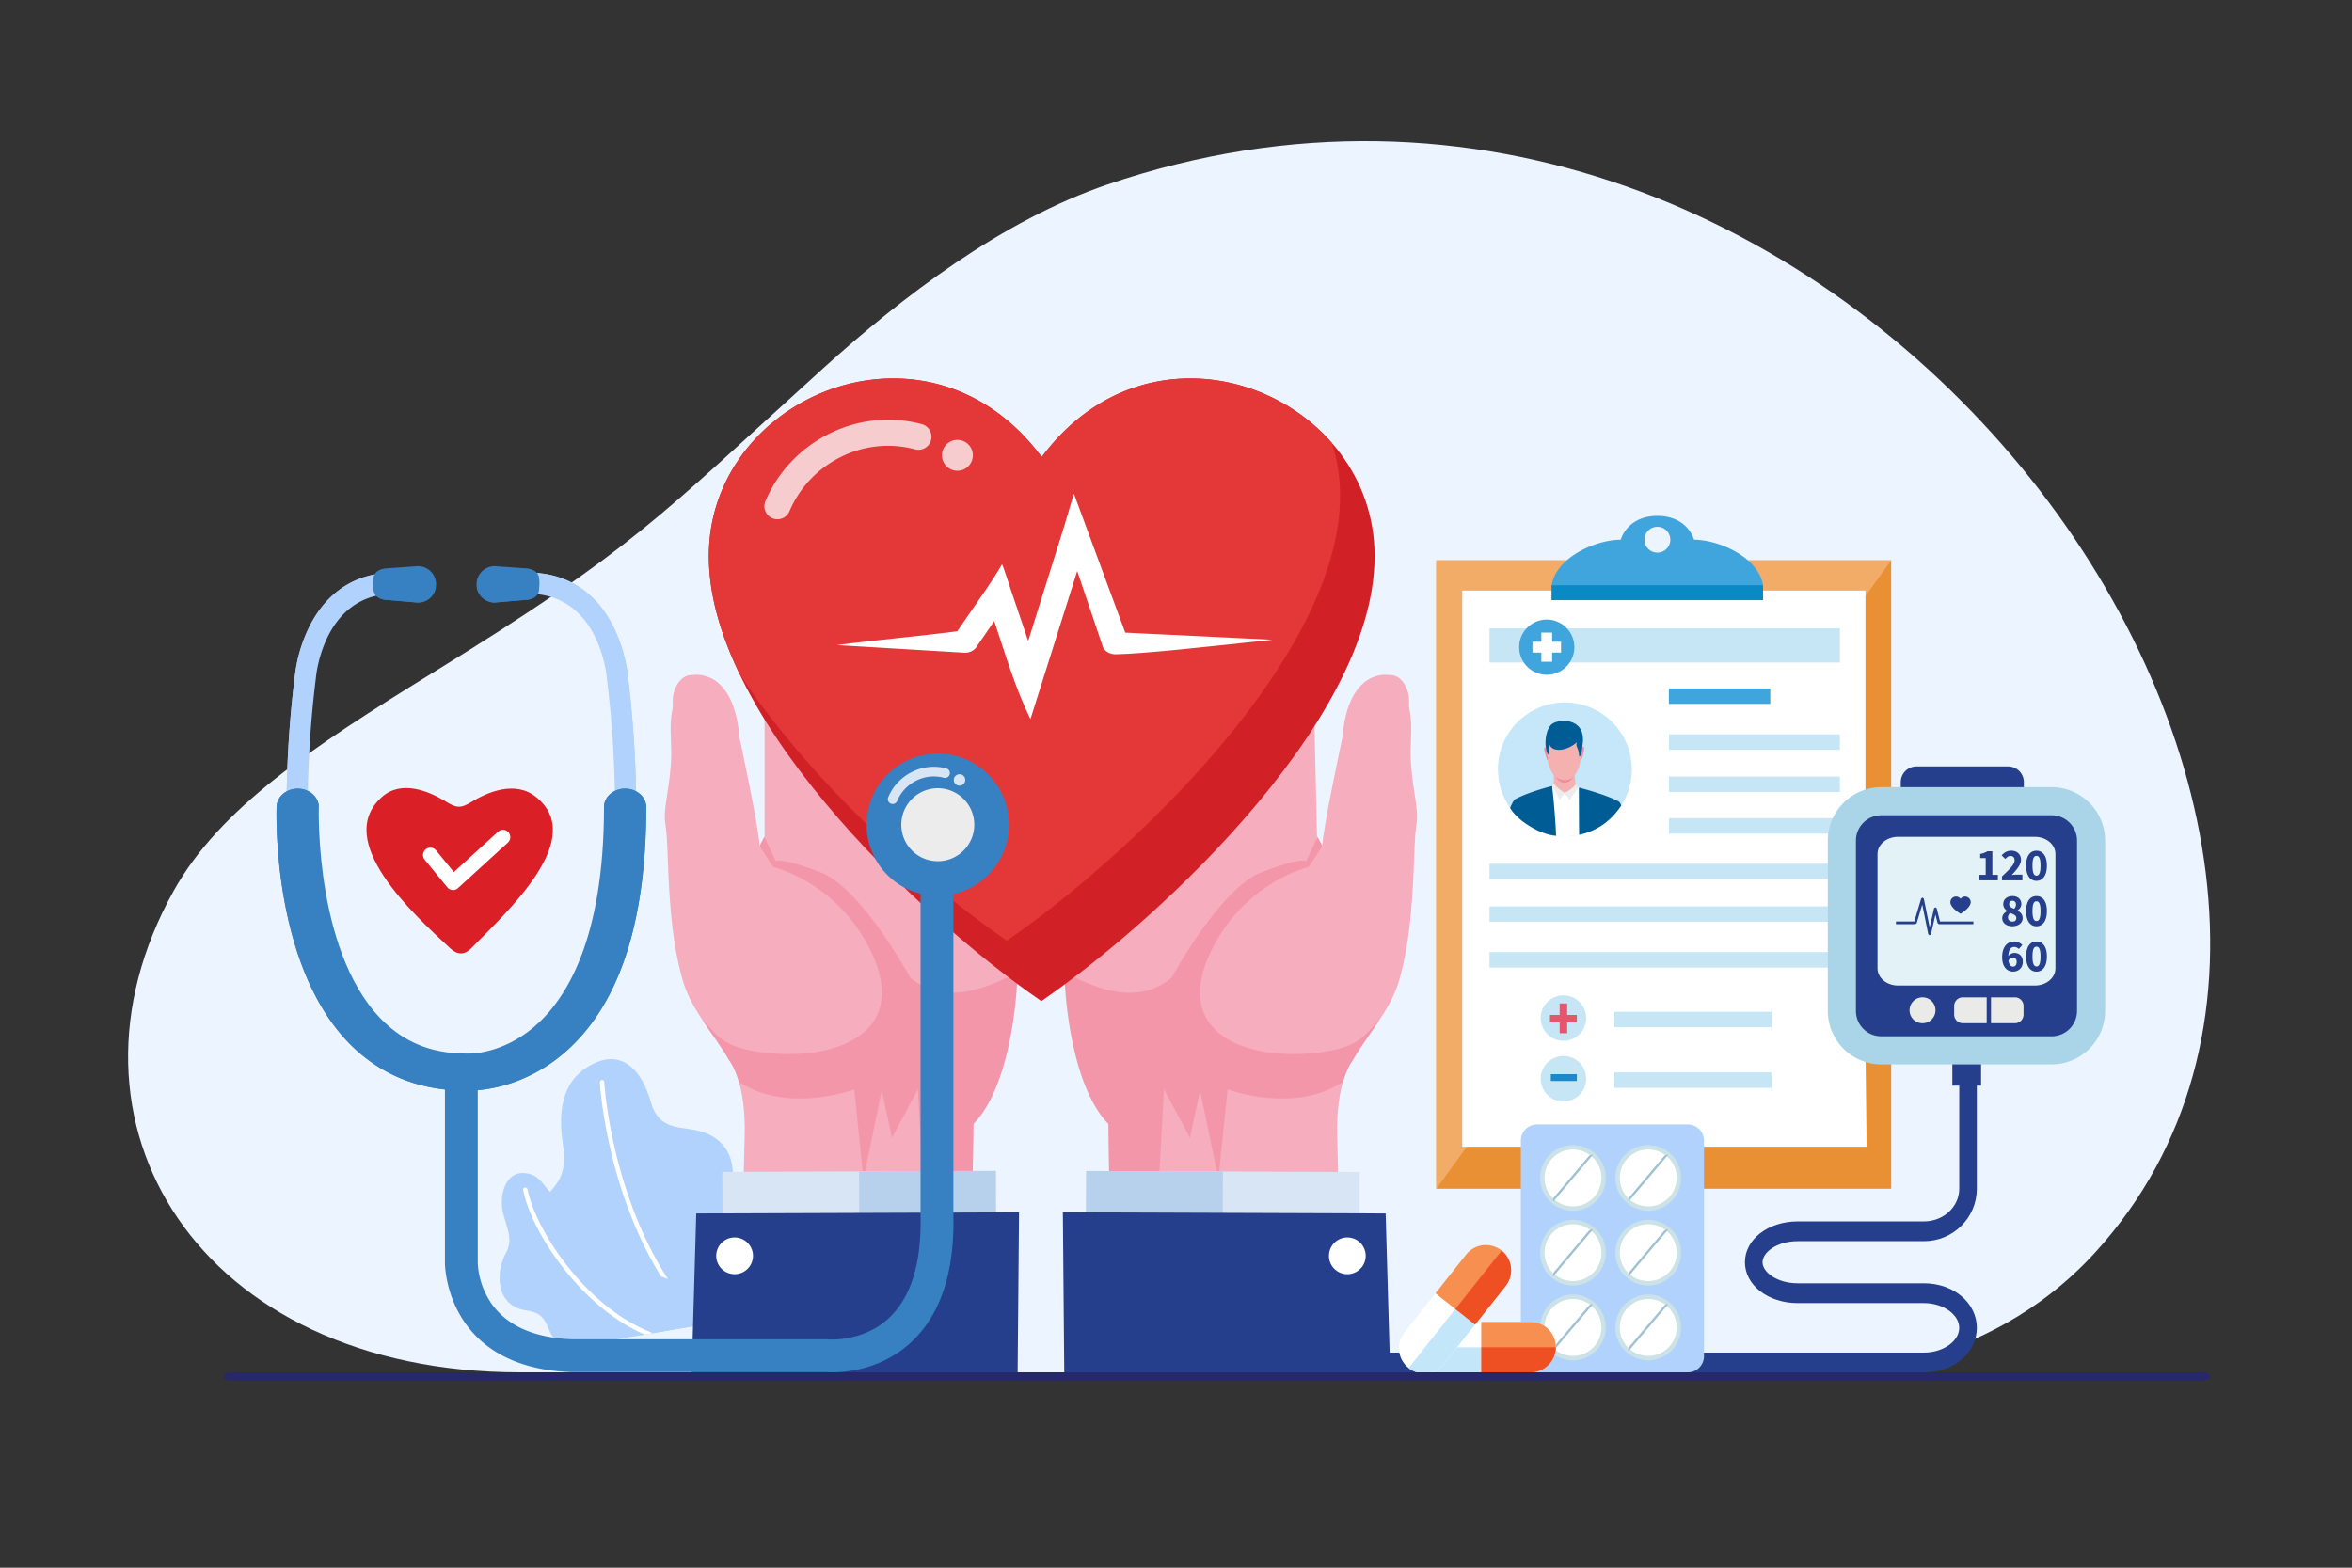 <?xml version="1.0" encoding="utf-8"?>
<svg xmlns="http://www.w3.org/2000/svg" data-name="Layer 1" id="Layer_1" viewBox="0 0 3000 2000">
  <rect x="0" y="0" width="3000" height="2000" fill="#333333" stroke="none"/>
  <defs>
    <style>.cls-15,.cls-17,.cls-20,.cls-27,.cls-28,.cls-4{fill-rule:evenodd}.cls-2,.cls-4{fill:#b1d2fc}.cls-20,.cls-3{fill:#fff}.cls-15,.cls-8{fill:#c6e6f6}.cls-10{fill:#f4b1b0}.cls-11{fill:#f38ca0}.cls-12{fill:#005c94}.cls-13{fill:#ececec}.cls-17{fill:#41a5dd}.cls-21{fill:#3781c3}.cls-23{fill:#f6adbe}.cls-24{fill:#f496aa}.cls-28{fill:#d8e5f4}.cls-27,.cls-34{fill:#253f8c}.cls-36{fill:#37373c}.cls-38{fill:#eaeae8}.cls-39{fill:#cbe2e7}.cls-40{fill:#9fc1d1}.cls-41{fill:#f68f4f}.cls-42{fill:#c4e6f9}.cls-43{fill:#ef5023}</style>
  </defs>
  <path d="M1412.83 235.3c-134.52 45.7-262.4 143.57-363.13 234.82-209.75 190-241.05 230-499.81 389.47-150.82 93-269.72 171.6-328.3 276.76C57 1431.75 253 1750.81 663.77 1750.81h1669.7s196.41 4.06 339.73-153.83C3159 1061.84 2353.28-84.25 1412.83 235.3" style="fill-rule:evenodd;fill:#ecf4ff"/>
  <path class="cls-2" d="M948.64 1681s47.07-31.91 33.37-66.57-54.53-23.82-53.76-53.16 20.49-78.18-11.49-105.84-72.74-.87-86.77-49.81c-11.3-39.45-34.72-64.75-69.29-50.27-32 13.4-52.45 43.42-42.62 104.88 10.45 65.45-38.68 54.93-31.05 103.15 7.68 48.57 46.29 42 66.91 71.94 9.74 14.15.36 71.3 56.49 69.22Z"/>
  <path class="cls-3" d="M770.73 1380.49s.06 1.12.23 3.3c.51 6.53 2 22.4 5.73 44.24 10.87 63.9 40.83 178.89 120.3 261.21a3.09 3.09 0 0 1 .36.45l-6.66 1.14c-79.09-83.59-108.69-198-119.57-261.83-5-29.38-6-48.08-6-48.17a2.82 2.82 0 1 1 5.64-.31"/>
  <path class="cls-4" d="M887.31 1691.41s.47-45.75-32.72-58.68-66.34-21.75-68-51.43-15.68-62.63-64-55.06c-29.89 4.7-24.05-28.66-55.42-29.76-19.07-.68-27.94 20.62-27.08 39.9 1 22 16.76 41 5.78 60.92-14.26 25.77-14.41 69.35 26.59 74.75s12.57 48.2 66.53 44.62l16.3-2.78Z"/>
  <path class="cls-3" d="M672.78 1517.21c5.83 28.09 25.22 66.19 53.21 100.91s64.54 66.21 104.44 81.62a2.72 2.72 0 0 1 1.37 1.12l-9.57 1.63c-38.75-16.65-73.62-47.28-100.64-80.82-28.44-35.35-48.18-73.87-54.34-103.31a2.82 2.82 0 1 1 5.53-1.15"/>
  <path d="M1832.07 714.92h580.16v801.66h-580.16z" style="fill:#e99035"/>
  <path d="M1832.07 1516.58V714.92h580.17l-580.17 801.66z" style="fill:#f3ac67"/>
  <path class="cls-3" d="m2379.41 1334.77 1.46 128.22h-515.74V753.43h514.28v581.34z"/>
  <path d="M2389.89 970.59Zm-.08 0Zm-.05 0Zm-.06 0Zm-.05 0h-.06Zm-.05 0h-.08Zm0 0Zm-.06 0" style="fill:#8d8d8d"/>
  <path class="cls-8" d="M2059.16 1290.79h200.48v19.71h-200.48zM2059.16 1368.15h200.48v19.71h-200.48z"/>
  <path d="M1910.68 981.61a85.43 85.43 0 0 0 29.54 64.59c1 .85 2 1.68 3 2.47s2.32 1.78 3.51 2.65a85.3 85.3 0 0 0 38.84 15c2.51.29 5.09.5 7.68.59h2.8c2.77 0 5.49-.15 8.2-.4a81.9 81.9 0 0 0 8.88-1.32 85.37 85.37 0 0 0 43.51-23.51c.54-.53 1.06-1.07 1.57-1.62q2.87-3 5.41-6.33a85.39 85.39 0 1 0-153-52.2" style="fill:#c6e6f9"/>
  <path class="cls-3" d="m1936.76 1022 7.73 27.63c12 8.47 25 14.68 40.33 16.56 2.69.32 5.42.54 8.19.63 1 0 2 .05 3 .05 3 0 5.86-.16 8.73-.43a86.93 86.93 0 0 0 9.46-1.41c13.77-2.78 27.55-11.09 38.31-19.35 1.27-8 1.53-18.47 2.73-26.71-6.67-2.49-27.94-9.71-41.37-14.27l-.55-.18-.89-.29-2.26-.77c-.75-.25-1.44-.5-2.09-.71-2.75-.92-4.69-1.58-5.39-1.8l-.29-.12h-.14l-18.06 1.33-3 .23-1 .09s-.14 0-.41.09c-1.09.27-4.25 1.11-8.43 2.38-10.71 3.26-28 9.49-34.59 17"/>
  <path class="cls-10" d="M1991.26 926.69s-21.66 3.66-18 37.55 22.78 30.91 24.06 30.84 19.22.43 20.17-41c0 0 .27-30.63-26.25-27.37"/>
  <path class="cls-10" d="M1981.78 985.25s.75 14-.58 17 17.38 12.63 29 1.7c0 0-2.35-15.26-1.61-20.63s-26.81 1.92-26.81 1.92"/>
  <path class="cls-11" d="M1972.85 954.67s-2.41-2.52-3.25 0 3.83 14 3.55 14.54c0 0 .44 1 1 .43s-1.31-15-1.31-15M2017.26 953.74s2.29-2.6 3.24-.07-2.52 14-2.94 14.65c0 0-.75 1.18-1.33.66s1-15.24 1-15.24"/>
  <path class="cls-12" d="M1971.46 951.77c.74 4.64 1.45 8.09 1.45 8.09l3.15 4.11s.14-12.36.62-13.79c3.4 9.5 21.23 8.4 34.22-2.84.68-.59-.44 2.22-.16 3.42 1.3 5.17 2.62 3.81 3.75 14.73l2.51-2.9s.73-5.27 1.46-11.32c.15-1.42.33-2.87.49-4.29 2.86-32.22-32.26-30.38-40.47-22.42-8.88 9.76-7 27.26-7 27.26"/>
  <path class="cls-11" d="M2007.1 990.55s-3.46 4.8-11.48 4.62-11.51-4.37-11.51-4.37 3.79 8 11.54 7.88 11.45-8.13 11.45-8.13"/>
  <path class="cls-10" d="M2012.4 1004.25s-5.79 10.1-16.8 11c-7 .59-13-8.24-15.86-12.59a42.23 42.23 0 0 1 32.66 1.54"/>
  <path class="cls-13" d="M1981.75 999.52s4.43 5.8 13.85 12l-5.86 9-10-17.84ZM2009.76 1000.85a40.27 40.27 0 0 1-14.16 10.67l6.44 9.3 11.25-16.28Z"/>
  <path class="cls-3" d="m1995.6 1011.52-5 7.63s5.28 3 10.18-.19Z"/>
  <path class="cls-12" d="M2014.17 1065.05c24-5.25 41.09-18.39 53.8-37.4-1-2.44-2.08-4.31-3.08-4.93 0 0-11.24-7.41-51-18 0 .91 0 30.56.33 60.33M1926.23 1030.75c9.57 16.94 39.82 34.67 58.59 35.46-1.34-31.49-5.08-63.5-5.08-63.5-3 .77-5.74 1.54-8.38 2.29-23.09 6.61-34.78 12.43-38.78 14.63h-.08c-1 .59-1.52.9-1.52.9a3.69 3.69 0 0 0 .13.5 50.64 50.64 0 0 0-4.87 9.66"/>
  <path d="M2128.67 878.28h129.35v19.71h-129.35z" style="fill:#41a5dd"/>
  <path class="cls-8" d="M2128.76 936.88h218.05v19.71h-218.05zM2128.76 990.67h218.05v19.71h-218.05zM2128.76 1043.77h218.05v19.71h-218.05zM1899.94 1101.91h446.87v19.71h-446.87zM1899.94 1156.32h446.87v19.71h-446.87z"/>
  <path class="cls-15" d="M1994.18 1269.85a29 29 0 1 1-29 28.94 29 29 0 0 1 29-28.94"/>
  <path d="M2011.29 1294.79h-12.33v-14.63h-9.6v14.63h-12.34v9.6h12.34v13.74h9.6v-13.74h12.33v-9.6z" style="fill:#e6556b"/>
  <path class="cls-15" d="M1994.18 1347.2a29 29 0 1 1-29 29 29 29 0 0 1 29-29"/>
  <path class="cls-17" d="M2114 672.06a16.49 16.49 0 1 0 16.5 16.49 16.48 16.48 0 0 0-16.5-16.49m-46.79 16.49c5.58-16.52 20.95-30.4 46.79-30.4s41.23 13.88 46.81 30.4c31.39 0 82.18 22.21 88 58.07v19h-269.67v-19c5.86-35.86 56.62-58.07 88.03-58.07Z"/>
  <path d="M1979.14 746.62h269.65v19.02h-269.65z" style="fill:#0989c5"/>
  <path d="M1978.12 1370.39h33.16v8.73h-33.16z" style="fill:#1e88c9"/>
  <path class="cls-8" d="M1899.94 1214.66h446.87v19.71h-446.87zM1899.94 801.7h446.87v43.56h-446.87z"/>
  <path class="cls-17" d="M1972.9 790.43a35.22 35.22 0 1 1-35.22 35.22 35.22 35.22 0 0 1 35.22-35.22"/>
  <path class="cls-20" d="M1965.98 807.04h13.81v11.7h11.29v13.81h-11.29v11.7h-13.81v-11.7h-11.29v-13.81h11.29v-11.7z"/>
  <path class="cls-2" d="M379.54 1074.63a13.48 13.48 0 0 1-13.44-12.84c-.16-3.54-3.88-88.08 10-199.54a191.71 191.71 0 0 1 19.38-64.59c22.7-43.91 59.94-67.13 107.71-67.13a13.46 13.46 0 1 1 0 26.92c-89.91 0-99.9 103-100.28 107.37l-.06.54c-13.63 109.29-9.85 194.33-9.85 195.18a13.45 13.45 0 0 1-12.82 14.07Z"/>
  <path class="cls-2" d="M365.7 1009.59a1393.09 1393.09 0 0 1 10.43-147.34 191.71 191.71 0 0 1 19.38-64.59c18.55-35.89 46.81-57.95 82.6-64.82-1.87 3.37-1.91 7.52-1.91 12.31v.32c.06 1.47.11 2.9.19 4.26-30.7 6.45-55 25.77-71 56.83a169.14 169.14 0 0 0-17.11 57 1221.93 1221.93 0 0 0-9.35 142.54 29.51 29.51 0 0 0-13.2 3.47M797.39 1074.63a13.47 13.47 0 0 0 13.44-12.84c.17-3.54 3.88-88.08-10-199.54a191.19 191.19 0 0 0-19.38-64.59c-22.69-43.91-59.93-67.13-107.71-67.13a13.46 13.46 0 1 0 0 26.92c89.92 0 99.9 103 100.29 107.37v.54c13.67 109.29 9.93 194.33 9.89 195.18a13.44 13.44 0 0 0 12.82 14.07Z"/>
  <path class="cls-2" d="M811.23 1009.5a29.65 29.65 0 0 0-13.21-3.38 1219.23 1219.23 0 0 0-9.34-142.54 169.27 169.27 0 0 0-17.1-57c-18.21-35.24-47-55.38-83.82-58.74 0-.77.07-1.55.1-2.35 0-5.88 0-10.81-3.23-14.53 42.54 3.31 75.85 26.2 96.78 66.71a191.19 191.19 0 0 1 19.38 64.59 1394.28 1394.28 0 0 1 10.44 147.25"/>
  <path class="cls-21" d="M597.91 1391.4H594.17c-54.46 0-101.14-17.1-138.8-50.85-108.8-97.48-102.86-302.82-102.56-311.52.47-13 12.94-23.28 27.76-22.89s26.54 11.31 26.08 24.35c-.09 2.61-5.33 194.17 87.25 277 27.9 25 61.24 36.92 102 36.59h1.87c3.35.06 42.72.31 82.94-33.57 40.91-34.47 89.68-111.16 89.68-280.84 0-13 12.06-23.63 26.93-23.63s26.94 10.58 26.94 23.63c0 151-36.39 257.51-108.17 316.53-51.23 42.13-104.18 45.13-118.18 45.13"/>
  <path class="cls-21" d="M597.91 1391.4H594.17c-54.46 0-101.14-17.1-138.8-50.85-96.21-86.2-102.69-256.74-102.7-301.07 0-5.8.11-9.44.14-10.45.3-8.26 5.41-15.4 12.89-19.42a29.51 29.51 0 0 1 13.2-3.47h1.67c14.14.38 25.39 10.29 26 22.5-12.58 0-23.06 8.77-23.45 19.93-.27 7.56-5.44 186.47 89.35 271.4 32.79 29.4 73.48 44.3 120.92 44.3h3.27c12.2 0 58.32-2.62 102.95-39.32 62.53-51.41 94.24-144.2 94.24-275.76 0-11.37-10.48-20.58-23.43-20.6.68-12.24 11.93-22 25.93-22.46h.93c14.88 0 26.94 10.58 26.94 23.63 0 151-36.39 257.51-108.17 316.53-51.23 42.13-104.18 45.13-118.18 45.13M556.24 745.48a23.19 23.19 0 0 1-23.18 23.19l-43.39-3.74c-13.47-3.38-13.08-10.43-13.47-19.45 0-9.72 0-16.84 14.59-20.2l42.27-3a23.18 23.18 0 0 1 23.18 23.19"/>
  <path class="cls-21" d="m533.06 768.67-43.39-3.74c-4.78-1.2-7.82-2.86-9.76-4.91-2.64-2.78-3.27-6.27-3.52-10.28-.08-1.36-.13-2.79-.19-4.26v-.32c0-8.93.14-15.61 11.94-19.17 0 16.21 7.41 29.25 26.38 32a84.24 84.24 0 0 0 11.87.89c11.1 0 21.13-2.62 29.42-9a23.2 23.2 0 0 1-20.27 18.63h-2.48"/>
  <path d="m533 768.68-43.39-3.75c-4.78-1.2-7.81-2.86-9.75-4.9-2.64-2.78-3.27-6.28-3.52-10.29-.09-1.36-.13-2.78-.19-4.26v-.26c0-8.93.14-15.61 11.93-19.18 0 16.21 7.42 29.26 26.39 32a84.26 84.26 0 0 0 11.86.9c11.11 0 21.14-2.63 29.43-9a23.22 23.22 0 0 1-20.28 18.63H533Z" style="fill:none;stroke:#3781c3;stroke-miterlimit:10;stroke-width:.17px"/>
  <path class="cls-21" d="M607.82 745.48A23.18 23.18 0 0 0 631 768.67l43.39-3.74c13.47-3.38 13.08-10.43 13.47-19.45 0-9.72 0-16.84-14.59-20.2l-42.27-3a23.18 23.18 0 0 0-23.18 23.19"/>
  <path class="cls-21" d="M631 768.67h-.93a23.21 23.21 0 0 1-21.82-18.75c8.29 6.33 18.32 9 29.42 9a84.13 84.13 0 0 0 11.87-.89c19-2.73 26.42-15.77 26.39-32 11.92 3.6 11.93 10.4 11.93 19.5 0 .8-.06 1.58-.1 2.35-.16 3.91-.43 7.37-2.14 10.26s-5 5.28-11.23 6.84Z"/>
  <path class="cls-23" d="M1357.88 1240.64s41.17 123.11 56 193.48l3.75 286.35 294.45-.16-6.36-267.87c-2.65-73.38 19.53-99.62 19.53-99.62 19.71-34.58 48.41-63.58 59.51-102.59 15.77-55.39 17.56-116.26 19.72-173 1.32-34.49 5.89-25 .6-59.41-2.69-17.58-5.63-37.27-5.78-55.16-.21-19.21 2.62-38.71-1.54-57.67-.8-3.7-.26-8.42-.41-12.23-.49-14.26-9.38-32.6-25.82-31.58 0 0-51.83-10.22-59.33 79.92 0 0-26.13 121.91-25.44 138.22.06 1.42-2.28 3.23-6.52 5.34l-4.77-210.11L1358 909.57c0 116.77-2.15 216.41-.1 331.07"/>
  <path class="cls-24" d="m1413.93 1434.12 3.75 286.35 48 13.16 19-344 33.07 61.93 13-60.47 23.39 113.22 11.66-114.5s84.73 31.73 147.2-9.64c5.6-19.41 12.33-27.38 12.33-27.38 10-17.57 22.33-33.69 33.5-50.41-17 13.39-18.69 35.35-85.83 41.31-94.06 8.36-182.39-32.15-123.32-140 44-80.37 119.59-97.58 119.59-97.58l17.57-26.81-6.23-11.69-14.68 31.08s-4.36-6-56.93 14.12-114.28 134-114.46 134.31c-51.83 44-120 .35-136.63-6.47-.17 33.55 9.86 146.67 56 193.48"/>
  <path d="M1499.87 1379.62h119.26v348.82h-119.26z" style="fill:#d8e5f4" transform="rotate(-89.79 1559.616 1554.03)"/>
  <path d="M1412.66 1466.51h119.26v174.4h-119.26z" style="fill:#b7d0ec" transform="rotate(-89.79 1472.405 1553.72)"/>
  <path class="cls-27" d="m1767.42 1548.09-411.73-1.48 1.78 204.21h415.77l-5.82-202.73z"/>
  <path class="cls-20" d="M1718.52 1578.71a23.43 23.43 0 1 0 23.44 23.43 23.42 23.42 0 0 0-23.44-23.43"/>
  <path class="cls-23" d="M1297.58 1240.64s-41.16 123.11-56 193.48l-3.74 286.35-294.45-.16 6.35-267.87c2.66-73.38-19.52-99.62-19.52-99.62-19.71-34.58-48.41-63.58-59.51-102.59-15.76-55.39-17.55-116.26-19.72-173-1.31-34.49-5.89-25-.61-59.41 2.69-17.58 5.63-37.27 5.8-55.16.19-19.21-2.64-38.71 1.52-57.67.82-3.7.28-8.42.41-12.23.51-14.26 9.38-32.6 25.84-31.58 0 0 51.82-10.22 59.32 79.92 0 0 26.13 121.91 25.44 138.22-.06 1.42 2.28 3.23 6.51 5.34V870.69l322.32 38.88c0 116.77 2.16 216.41.09 331.07"/>
  <path class="cls-24" d="m1241.53 1434.12-3.74 286.35-48 13.16-19-344-33.07 61.93-13-60.47-23.38 113.22-11.67-114.5s-84.73 31.73-147.2-9.64c-5.6-19.41-12.33-27.38-12.33-27.38-10-17.57-22.34-33.69-33.5-50.41 17 13.39 18.69 35.35 85.82 41.31 94.06 8.36 182.41-32.15 123.32-140-44-80.37-119.58-97.58-119.58-97.58l-17.57-26.81 6.23-11.69 14.68 31.08s4.35-6 56.93 14.12 114.27 134 114.46 134.31c51.84 44 120 .35 136.62-6.47.19 33.55-9.85 146.67-56 193.48"/>
  <path class="cls-28" d="m921.77 1614.29-.43-119.26 348.82-1.26.44 119.26-348.83 1.26z"/>
  <path d="m1096.18 1613.66-.43-119.26 174.41-.63.44 119.26-174.42.63z" style="fill:#b7d0ec;fill-rule:evenodd"/>
  <path class="cls-27" d="m888.05 1548.09 411.73-1.48-1.77 204.21H882.24l5.81-202.73z"/>
  <path class="cls-20" d="M937 1578.71a23.43 23.43 0 1 1-23.43 23.43 23.43 23.43 0 0 1 23.43-23.43"/>
  <path d="M1328.72 583c141.34-189.78 407.34-85.28 423.79 107.16 18.2 212.76-271 481.69-424.29 587-153.34-105.34-441.48-374.27-423.29-587 16.45-192.41 282.46-296.91 423.79-107.16" style="fill:#d22027;fill-rule:evenodd"/>
  <path d="M1328.72 583c105.79-142 281.41-119.22 370-18.06a214.3 214.3 0 0 1 9.75 48.12c18.21 212.75-270.94 481.69-424.28 587-96.92-66.57-247.66-198.5-340.89-340.29-27.75-57.76-43-115.51-38.34-169.63 16.43-192.39 282.43-296.89 423.76-107.14" style="fill:#e33738;fill-rule:evenodd"/>
  <path class="cls-20" d="M1622.84 816.19c-79.91 8.69-167.71 18.26-200.07 18.51-7.39.06-14.19-3.93-16.25-10.06L1374 728.49l-59.64 188.9c-19.67-39.94-32.16-83.45-46.21-125L1246 824.62c-2.58 4.76-8.37 8.1-15.14 8.15L1067.62 823c48.54-6.5 104.22-11.19 153.36-17.65l38-55.19c4.51-6.59 14.07-21.53 19.09-30.19 1 .46 11.52 33.24 11.54 33.23l21.84 64.55L1357.2 672l12.53-42.25 65.55 177.34Z"/>
  <path d="M1006.69 652.83A16.63 16.63 0 0 1 976 640.08c16-38.51 45.79-69 81.93-86.92 35.47-17.58 77.09-23 117.82-12a16.63 16.63 0 0 1-8.59 32.14 133.66 133.66 0 0 0-94.53 9.65 137.14 137.14 0 0 0-65.92 69.88" style="fill:#f7cccf"/>
  <path d="M1221.18 561.19a19.7 19.7 0 1 1-19.7 19.69 19.7 19.7 0 0 1 19.7-19.69" style="fill:#f7cccf;fill-rule:evenodd"/>
  <path class="cls-21" d="M1061.3 1750.81c-3.58 0-6.24-.14-7.73-.25H728.78c-157.53-5.84-161.19-131.93-161.26-139.36v-223.28h41.89v223.61a99.52 99.52 0 0 0 14.87 47.56c19.41 30.94 55 47.63 105.67 49.59h325.55l1.07.11c.32 0 44.11 3.63 77.2-27.24 28.11-26.22 41.69-70 40.4-130V1098.7h41.89v452.19c1.53 72.75-16.73 127.19-54.28 161.81-37 34.13-81.63 38.11-100.48 38.11"/>
  <path class="cls-21" d="M1286.93 1052.14a90.77 90.77 0 1 1-90.77-90.76 90.76 90.76 0 0 1 90.77 90.76"/>
  <path class="cls-21" d="M1262 1052.14a65.84 65.84 0 1 1-65.84-65.83 65.85 65.85 0 0 1 65.84 65.83"/>
  <path class="cls-13" d="M1242.72 1052.14a46.55 46.55 0 1 1-46.56-46.54 46.55 46.55 0 0 1 46.56 46.54"/>
  <path class="cls-28" d="M1144.37 1021.73A6.16 6.16 0 1 1 1133 1017a63.29 63.29 0 0 1 30.36-32.21 61.82 61.82 0 0 1 43.66-4.45 6.16 6.16 0 1 1-3.18 11.91 49.51 49.51 0 0 0-35 3.58 50.82 50.82 0 0 0-24.44 25.89m79.49-34a7.3 7.3 0 1 1-7.31 7.29 7.29 7.29 0 0 1 7.28-7.23Z"/>
  <path class="cls-34" d="M2454.09 1750.85h-723.85v-25.27h723.85c24.31 0 44.9-14.46 44.9-31.56s-20.59-31.59-44.9-31.59H2293c-37.75 0-67.32-22.88-67.32-52.11s29.57-52.09 67.32-52.09h161.14c24.77 0 44.9-18.69 44.9-41.65v-138.37h22.42v138.37c0 36.89-30.18 66.9-67.32 66.9H2293c-26.43 0-44.88 14.16-44.88 26.84s18.45 26.85 44.88 26.85h161.14c37.73 0 67.32 25 67.32 56.85s-29.59 56.83-67.32 56.83"/>
  <path class="cls-27" d="M2444.44 977.8h117a20 20 0 0 1 20 20v20h-157v-20a20 20 0 0 1 20-20"/>
  <path class="cls-34" d="M2490.23 1336.59h36.67v48.42h-36.67z"/>
  <path d="M2399.68 1357.94a68.36 68.36 0 0 1-68.29-68.27v-217.19a68.36 68.36 0 0 1 68.29-68.26h217.17a68.36 68.36 0 0 1 68.29 68.26v217.19a68.36 68.36 0 0 1-68.29 68.27Z" style="fill:#aad5e9"/>
  <path class="cls-34" d="M2616.85 1322.09h-217.17a32.41 32.41 0 0 1-32.42-32.42v-217.19a32.41 32.41 0 0 1 32.42-32.41h217.17a32.42 32.42 0 0 1 32.42 32.41v217.19a32.43 32.43 0 0 1-32.42 32.42"/>
  <path class="cls-36" d="M2649.27 1072.31a32.22 32.22 0 0 0-6.58-19.19 3 3 0 0 1 .32.25 32.28 32.28 0 0 1 6.26 18.94m0 .17Zm-249.78 249.61a32.21 32.21 0 0 1-18.87-6.19c-.13-.13-.21-.26-.32-.39a32.06 32.06 0 0 0 19.19 6.58Zm.19 0Z"/>
  <path d="M2595.64 1257.28h-174.75c-14.39 0-26.09-9.78-26.09-21.81V1089.4c0-12 11.7-21.79 26.09-21.79h174.75c14.39 0 26.08 9.76 26.08 21.79v146.07c0 12-11.69 21.81-26.08 21.81" style="fill:#e2f2f6"/>
  <path class="cls-36" d="M2595.93 1067.61Zm.16 0Zm.11 0Zm-201.4 168Zm0 .14Zm0 .14Zm0 .1a.06.06 0 0 0 0-.06.06.06 0 0 1 .03.07Zm0 .13Z"/>
  <path class="cls-38" d="M2468.73 1288.85a16.53 16.53 0 1 1-16.53-16.51 16.52 16.52 0 0 1 16.53 16.51M2503.57 1305.36a11 11 0 0 1-11-11v-11a11 11 0 0 1 11-11h30.48v33ZM2570.06 1305.36h-30.51v-33h30.51a11 11 0 0 1 11 11v11a11 11 0 0 1-11 11"/>
  <path class="cls-34" d="M2506.46 1143.78a7.19 7.19 0 0 0-5.74 2.83 7.25 7.25 0 0 0-13 4.42c0 7.26 13 14.72 13 14.72s12.93-7.56 12.93-14.72a7.21 7.21 0 0 0-7.19-7.25M2461.21 1193.24h-.03l-1.67-1.39-7.68-37.87-7.09 23.84-1.67 1.24h-24.77v-3.49h23.48l8.7-29.28 1.75-1.23 1.62 1.39 7.46 36.78 5.58-24.43 1.67-1.38h.03l1.7 1.33 4.2 16.82h42.61v3.49h-43.98l-1.67-1.32-2.78-11.08-5.74 25.23-1.72 1.35zM2541.28 1116.1V1086H2535a24.44 24.44 0 0 1-9.22 3.38v5.33h7v21.4h-8.09v7h23.64v-7ZM2572.16 1115.81a54.65 54.65 0 0 0-6.2.49c6-6.32 11.86-13 11.86-19.24 0-7.12-5-11.75-12.29-11.75-5.28 0-8.7 2-12.4 5.91l4.67 4.59c1.88-2 3.88-3.82 6.55-3.82 3.26 0 5.31 2 5.31 5.61 0 5.24-6.69 11.61-16.12 20.52v5h26.06v-7.27ZM2597.55 1085.31c-7.92 0-13.23 6.5-13.23 19.07s5.31 19.38 13.23 19.38 13.31-6.8 13.31-19.38-5.36-19.07-13.31-19.07m0 31.8c-2.83 0-5.09-2.61-5.09-12.73s2.26-12.46 5.09-12.46 5.17 2.29 5.17 12.46-2.26 12.73-5.17 12.73ZM2573.43 1161.69v-.18c2.56-1.71 4.82-4.62 4.82-8.14 0-6.16-4.5-10.18-11.21-10.18-6.93 0-11.88 4-11.88 10.23 0 3.93 2.07 6.57 5 8.76v.24c-3.47 1.84-6.3 4.6-6.3 9.09 0 6 5.47 10.18 12.93 10.18 7.85 0 13.13-4.45 13.13-10.32 0-4.88-2.88-7.73-6.44-9.68m-6.58-12.53c2.81 0 4.5 1.93 4.5 4.79a8.19 8.19 0 0 1-2.29 5.41c-3.83-1.44-6.39-2.89-6.39-5.94a3.94 3.94 0 0 1 4.13-4.26Zm0 26.57c-3.1 0-5.71-1.94-5.71-5.23a8.07 8.07 0 0 1 2.85-5.84c4.66 2 7.84 3.18 7.84 6.43s-2.14 4.64-5 4.64ZM2597.55 1143.19c-7.92 0-13.23 6.49-13.23 19.09s5.31 19.41 13.23 19.41 13.31-6.78 13.31-19.41-5.36-19.09-13.31-19.09m0 31.83c-2.83 0-5.09-2.63-5.09-12.74s2.26-12.44 5.09-12.44 5.17 2.32 5.17 12.44-2.26 12.72-5.17 12.72ZM2569.06 1215.71a10.38 10.38 0 0 0-7.41 3.93c.3-8.67 3.53-11.56 7.65-11.56a8.55 8.55 0 0 1 5.77 2.6l4.48-5.13a14.73 14.73 0 0 0-10.78-4.4c-7.85 0-15 6.23-15 20 0 13 6.85 18.4 14 18.4 6.77 0 12.34-4.71 12.34-12.45s-4.68-11.43-11-11.43m-1.45 17.47c-2.56 0-5-1.87-5.82-7.74 1.69-2.65 3.74-3.62 5.63-3.62 2.8 0 4.82 1.46 4.82 5.32-.05 4.25-2.12 6.08-4.68 6.08ZM2597.55 1201.15c-7.92 0-13.23 6.48-13.23 19.06s5.31 19.38 13.23 19.38 13.31-6.79 13.31-19.38-5.36-19.06-13.31-19.06m0 31.81c-2.83 0-5.09-2.63-5.09-12.75s2.26-12.43 5.09-12.43 5.17 2.27 5.17 12.43-2.26 12.79-5.17 12.79Z"/>
  <path class="cls-4" d="M1960.4 1434.51h192.51a20.62 20.62 0 0 1 20.56 20.55v275.18a20.62 20.62 0 0 1-20.56 20.55H1960.4a20.62 20.62 0 0 1-20.54-20.55v-275.18a20.61 20.61 0 0 1 20.54-20.55"/>
  <path class="cls-39" d="M2048.24 1502.76a41.9 41.9 0 1 1-41.91-41.9 41.91 41.91 0 0 1 41.91 41.9"/>
  <path class="cls-3" d="M2042.64 1502.76a36.31 36.31 0 1 1-36.31-36.32 36.32 36.32 0 0 1 36.31 36.32"/>
  <path class="cls-40" d="m1981.45 1532.75-.52-.32.27-2.98.87-1.97 44.48-52.65 1.79-1.2 2.94-.75.38.46-50.21 59.41z"/>
  <path class="cls-39" d="M2144.23 1502.76a41.9 41.9 0 1 1-41.89-41.9 41.89 41.89 0 0 1 41.89 41.9"/>
  <path class="cls-3" d="M2138.65 1502.76a36.31 36.31 0 1 1-36.31-36.32 36.32 36.32 0 0 1 36.31 36.32"/>
  <path class="cls-40" d="m2077.46 1532.75-.52-.32.27-2.98.87-1.97 44.49-52.65 1.78-1.2 2.94-.75.38.46-50.21 59.41z"/>
  <path class="cls-39" d="M2048.24 1598.13a41.9 41.9 0 1 1-41.91-41.89 41.92 41.92 0 0 1 41.91 41.89M2048.24 1693.51a41.9 41.9 0 1 1-41.91-41.9 41.91 41.91 0 0 1 41.91 41.9"/>
  <path class="cls-3" d="M2042.64 1598.13a36.31 36.31 0 1 1-36.31-36.32 36.32 36.32 0 0 1 36.31 36.32M2042.64 1693.51a36.31 36.31 0 1 1-36.31-36.32 36.31 36.31 0 0 1 36.31 36.32"/>
  <path class="cls-40" d="m1981.45 1628.13-.52-.33.27-2.98.87-1.96 44.48-52.64 1.79-1.21 2.94-.75.38.46-50.21 59.41zM1981.45 1723.5l-.52-.33.27-2.97.87-1.96 44.48-52.65 1.79-1.21 2.94-.75.38.46-50.21 59.41z"/>
  <path class="cls-39" d="M2144.23 1598.13a41.9 41.9 0 1 1-41.89-41.89 41.9 41.9 0 0 1 41.89 41.89M2144.23 1693.51a41.9 41.9 0 1 1-41.89-41.9 41.89 41.89 0 0 1 41.89 41.9"/>
  <path class="cls-3" d="M2138.65 1598.13a36.31 36.31 0 1 1-36.31-36.32 36.32 36.32 0 0 1 36.31 36.32M2138.65 1693.51a36.31 36.31 0 1 1-36.31-36.32 36.31 36.31 0 0 1 36.31 36.32"/>
  <path class="cls-40" d="m2077.46 1628.13-.52-.33.27-2.98.87-1.96 44.49-52.64 1.78-1.21 2.94-.75.38.46-50.21 59.41zM2077.46 1723.5l-.52-.33.27-2.97.87-1.96 44.49-52.65 1.78-1.21 2.94-.75.38.46-50.21 59.41z"/>
  <path class="cls-3" d="M1984.47 1718.59a32.19 32.19 0 0 1-32.18 32.2h-126.82a32.2 32.2 0 1 1 0-64.39h126.82a32.18 32.18 0 0 1 32.18 32.19"/>
  <path class="cls-41" d="M1984.47 1718.59a32.18 32.18 0 0 0-32.18-32.19h-62.93v64.39h62.93a32.19 32.19 0 0 0 32.18-32.2"/>
  <path class="cls-42" d="M1825.46 1750.79h63.9v-32h-96.09a32.22 32.22 0 0 0 32.19 32"/>
  <path class="cls-43" d="M1952.27 1750.79a32.22 32.22 0 0 0 32.19-32h-95.1v32Z"/>
  <path class="cls-3" d="M1915.21 1595.34a32.21 32.21 0 0 1 5.25 45.23L1841.7 1740a32.2 32.2 0 0 1-50.47-40l78.76-99.4a32.19 32.19 0 0 1 45.22-5.24"/>
  <path class="cls-41" d="M1915.21 1595.34a32.19 32.19 0 0 0-45.22 5.24l-39.08 49.32 50.47 40 39.08-49.32a32.21 32.21 0 0 0-5.25-45.23"/>
  <path class="cls-42" d="m1841.68 1740 39.7-50.08-25.07-19.92-59.67 75.3a32.19 32.19 0 0 0 45-5.36"/>
  <path class="cls-43" d="M1920.44 1640.58a32.2 32.2 0 0 0-5.06-45.08l-59.07 74.5 25.07 19.86Z"/>
  <path d="M601.15 1023.18c20.2-12.35 55.71-27.92 82.45-6.51 65.86 52.74-35.6 145.32-82.42 193-8.68 8.83-17.52 8.94-27.25-.11-46.57-43.26-149.21-136.66-87-192.61 25-22.51 60.21-7.47 81 5.19 14 8.49 19 9.79 33.23 1.08" style="fill:#da1f27;fill-rule:evenodd"/>
  <path class="cls-3" d="M541.62 1096.62a9.36 9.36 0 0 1 14.49-11.85l22.73 27.78 56.23-51.3a9.35 9.35 0 1 1 12.59 13.82l-63.18 57.65a8.83 8.83 0 0 1-.71.65 9.36 9.36 0 0 1-13.17-1.32Z"/>
  <path d="M295.47 1750.82h2513.17c5.76 0 10.47 2.36 10.47 5.25s-4.71 5.24-10.47 5.24H295.47c-5.75 0-10.47-2.37-10.47-5.24s4.72-5.25 10.47-5.25" style="fill:#272869;fill-rule:evenodd"/>
</svg>